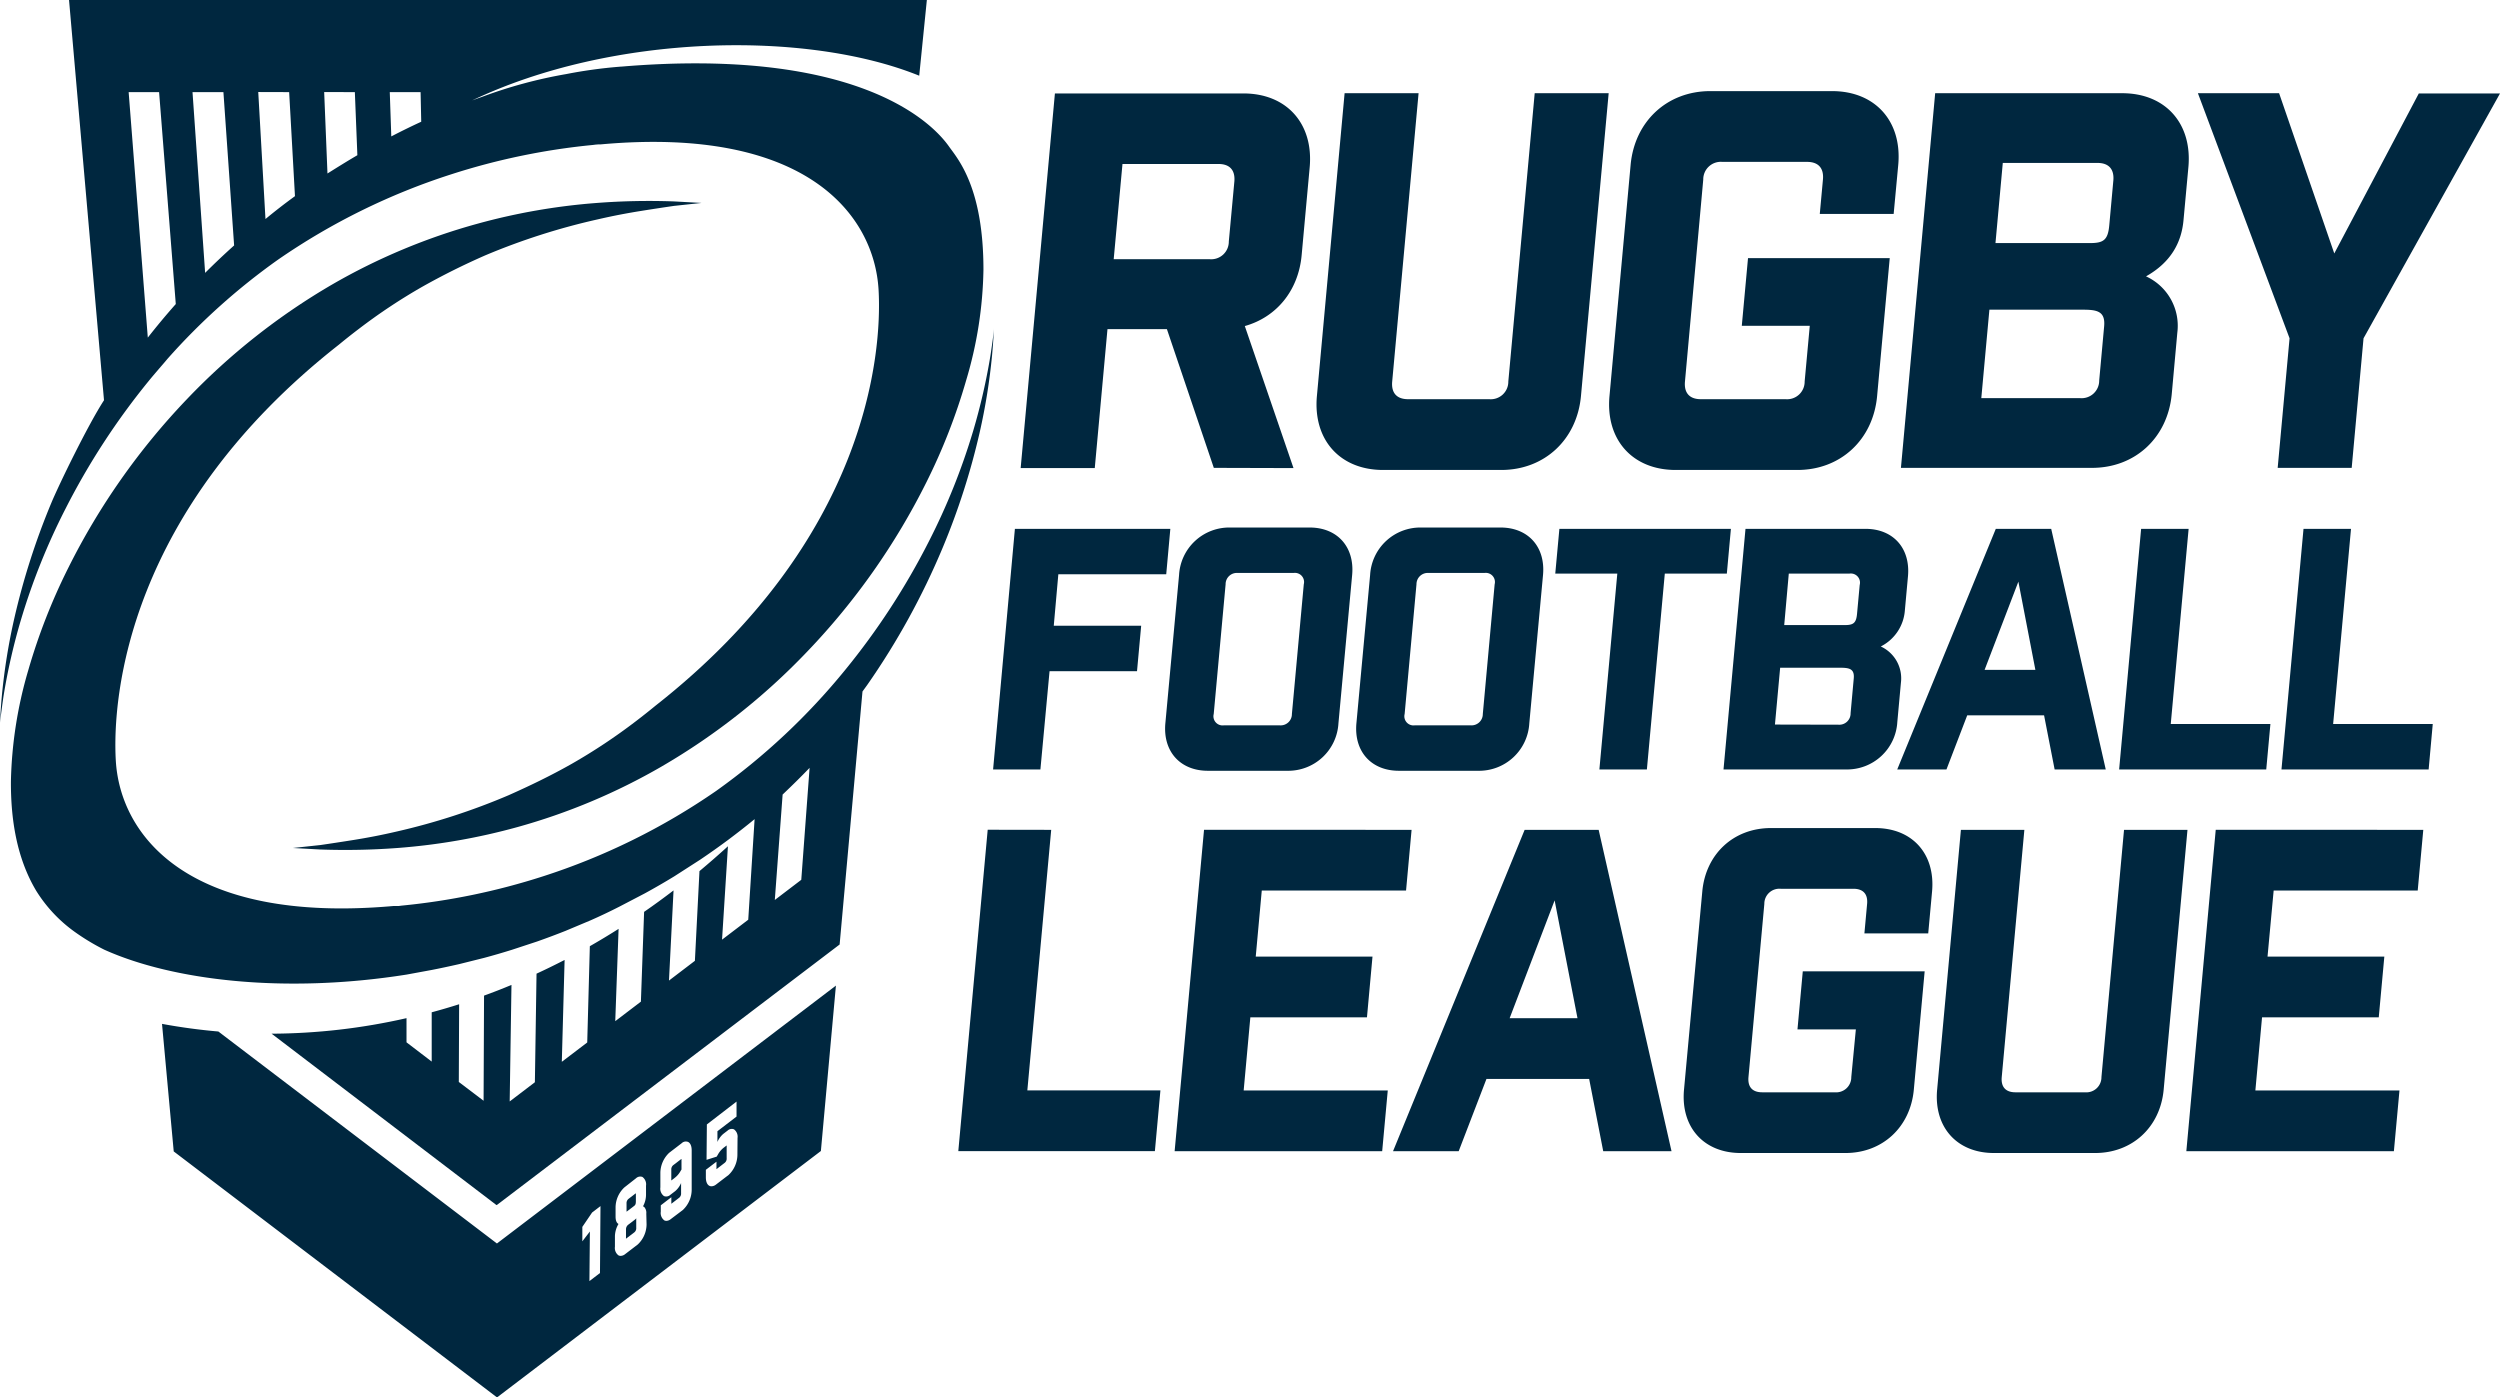 <?xml version="1.0"?>
<svg xmlns="http://www.w3.org/2000/svg" viewBox="0 0 546.85 305.67"><defs><style>.cls-1{fill:#00273f;}</style></defs><g id="Layer_2" data-name="Layer 2"><g id="Layer_1-2" data-name="Layer 1"><path class="cls-1" d="M265.51,102.34,255.25,72h-13l-2.78,30.39H223.26l7.49-81.95H272c9.44,0,15.35,6.6,14.48,16.16l-1.76,19.24c-.71,7.74-5.51,13.54-12.43,15.48l10.65,31.07ZM270,39.74c.23-2.51-1-3.87-3.47-3.87h-21L243.61,56.7h21a3.85,3.85,0,0,0,4.18-3.87Z"/><path class="cls-1" d="M345.82,86.63c-.88,9.56-8,16.17-17.44,16.17H302.54c-9.44,0-15.35-6.61-14.48-16.17l6.06-66.24H310.3l-5.77,63.06c-.23,2.5,1,3.87,3.47,3.87h17.76a3.84,3.84,0,0,0,4.17-3.87l5.77-63.06h16.18Z"/><path class="cls-1" d="M398.75,39.28c.23-2.5-1-3.87-3.47-3.87H376.74a3.84,3.84,0,0,0-4.17,3.87l-4,44.17c-.23,2.5,1,3.87,3.47,3.87h18.54a3.84,3.84,0,0,0,4.17-3.87l1.12-12.18H381l1.36-14.8h31L410.6,86.63c-.87,9.56-8,16.17-17.43,16.17H366.54c-9.44,0-15.36-6.61-14.48-16.17l4.62-50.54c.87-9.56,8-16.16,17.43-16.16h26.64c9.43,0,15.35,6.6,14.47,16.16l-1,10.7H398.06Z"/><path class="cls-1" d="M464.21,20.39c9.44,0,15.35,6.6,14.48,16.16l-1.07,11.61c-.44,4.89-2.75,9.22-8.2,12.29a11.89,11.89,0,0,1,6.85,12.3l-1.22,13.43c-.88,9.56-8,16.16-17.44,16.16h-41.8l7.49-81.95ZM455,87.09a3.85,3.85,0,0,0,4.18-3.87l1.08-11.84c.31-3.41-1.69-3.64-4.84-3.64H435.16l-1.77,19.35Zm2.2-33.92c2.93,0,3.89-.68,4.18-3.87l.89-9.79c.23-2.5-1-3.87-3.46-3.87H438.09l-1.6,17.53Z"/><path class="cls-1" d="M498.22,102.34,500.82,74,480.77,20.39h17.76L510.6,55.44l18.49-35h17.76L517,74l-2.59,28.34Z"/><path class="cls-1" d="M229.94,181.52l-5.22,57h29.11l-1.21,13.28h-43l6.43-70.3Z"/><path class="cls-1" d="M308.77,181.52l-1.21,13.28H276l-1.32,14.45h25.54l-1.21,13.28H273.5l-1.46,16h31.52l-1.22,13.28h-45.4l6.43-70.3Z"/><path class="cls-1" d="M319.07,251.82H304.71l28.79-70.3h16.19l15.94,70.3H350.69L347.61,236H325.15Zm11.15-29.1h14.84l-5-25.77Z"/><path class="cls-1" d="M408.41,197.73c.2-2.15-.85-3.32-3-3.32h-15.9a3.29,3.29,0,0,0-3.58,3.32l-3.47,37.88c-.19,2.15.85,3.32,3,3.32h15.91a3.3,3.3,0,0,0,3.58-3.32l1-10.44H393.18l1.16-12.7H421l-2.37,25.88c-.75,8.2-6.86,13.86-14.95,13.86H380.78c-8.1,0-13.17-5.66-12.42-13.86l4-43.35c.75-8.21,6.86-13.87,15-13.87h22.84c8.1,0,13.17,5.66,12.42,13.87l-.84,9.17H407.82Z"/><path class="cls-1" d="M473.28,238.35c-.75,8.2-6.86,13.86-15,13.86H436.15c-8.09,0-13.17-5.66-12.42-13.86l5.2-56.83h13.88l-4.95,54.09c-.19,2.15.86,3.32,3,3.32h15.23a3.3,3.3,0,0,0,3.58-3.32l4.94-54.09h13.88Z"/><path class="cls-1" d="M530.07,181.52l-1.22,13.28H497.34L496,209.25h25.55l-1.22,13.28H494.8l-1.46,16h31.52l-1.22,13.28h-45.4l6.43-70.3Z"/><path class="cls-1" d="M222,115.68h34l-.9,9.94h-23.6l-1,11.26h19.12l-.91,9.94H229.58l-2,21.49H217.23Z"/><path class="cls-1" d="M286.47,115.39c6.06,0,9.86,4.24,9.3,10.38l-3,32.45a11,11,0,0,1-11.2,10.38H264.21c-6.06,0-9.86-4.24-9.3-10.38l3-32.45a11,11,0,0,1,11.2-10.38Zm-1.28,12.42a2,2,0,0,0-2.23-2.48H270.77a2.46,2.46,0,0,0-2.68,2.48l-2.6,28.37a2,2,0,0,0,2.23,2.48h12.19a2.46,2.46,0,0,0,2.68-2.48Z"/><path class="cls-1" d="M328.22,115.39c6.06,0,9.86,4.24,9.3,10.38l-3,32.45a11,11,0,0,1-11.2,10.38H306c-6.07,0-9.86-4.24-9.3-10.38l3-32.45a11,11,0,0,1,11.19-10.38Zm-1.28,12.42a2,2,0,0,0-2.23-2.48H312.52a2.47,2.47,0,0,0-2.68,2.48l-2.59,28.37a2,2,0,0,0,2.22,2.48h12.2a2.47,2.47,0,0,0,2.68-2.48Z"/><path class="cls-1" d="M364.16,125.47l-3.92,42.84H349.85l3.92-42.84H340.2l.9-9.79h37.52l-.89,9.79Z"/><path class="cls-1" d="M408.06,115.68c6.06,0,9.85,4.24,9.29,10.38l-.68,7.46a9.63,9.63,0,0,1-5.27,7.89,7.66,7.66,0,0,1,4.41,7.9l-.79,8.62a11,11,0,0,1-11.2,10.38H377l4.81-52.63Zm-5.94,42.84A2.47,2.47,0,0,0,404.8,156l.69-7.6c.2-2.19-1.08-2.34-3.1-2.34h-13l-1.14,12.43Zm1.41-21.79c1.88,0,2.5-.44,2.68-2.48l.58-6.29a2,2,0,0,0-2.23-2.49H391.28l-1,11.26Z"/><path class="cls-1" d="M425.77,168.31H415l21.56-52.63h12.12l11.93,52.63H449.43l-2.31-11.84H430.31Zm8.34-21.78h11.11l-3.72-19.3Z"/><path class="cls-1" d="M478.74,115.68l-3.91,42.69h21.8l-.91,9.94H463.54l4.81-52.63Z"/><path class="cls-1" d="M514.26,115.68l-3.91,42.69h21.79l-.9,9.94H499.05l4.82-52.63Z"/><path class="cls-1" d="M217.27,73.27c-.1,1-.32,2.51-.61,4.45a134.39,134.39,0,0,1-3.79,16.54,142.84,142.84,0,0,1-9.73,24.25,155.82,155.82,0,0,1-18.24,28A144.21,144.21,0,0,1,156.66,173a144.24,144.24,0,0,1-37.95,18.71,147,147,0,0,1-30.89,6.39l-.62.08-.68,0-.46,0c-45,4-59.79-15.48-60.73-31.83-.8-14,2.6-54.69,48.78-90.94,1.43-1.18,2.88-2.33,4.32-3.42a124.64,124.64,0,0,1,14-9.3,153.77,153.77,0,0,1,13.8-6.87A144.92,144.92,0,0,1,130.68,48c3.53-.82,6.73-1.41,9.54-1.86s5.22-.81,7.19-1.1l6.06-.65-6-.33a150,150,0,0,0-17,.34,136.79,136.79,0,0,0-26.07,4.55A134.8,134.8,0,0,0,72.71,62.2,143.93,143.93,0,0,0,40.89,87.31a150.64,150.64,0,0,0-26,37,130.77,130.77,0,0,0-8.71,22.31,92.56,92.56,0,0,0-3.79,24.2c-.06,8.22,1.21,16.78,5.51,24a31.39,31.39,0,0,0,8.55,9.09,48.44,48.44,0,0,0,6.37,3.83c14.78,6.66,39.18,9.71,66.12,5.44l5.43-1c2-.39,4-.82,6.07-1.29l5.44-1.36q3.06-.82,6.12-1.78l5.47-1.8c2.07-.73,4.13-1.5,6.2-2.32l5.5-2.31q3.16-1.39,6.31-3l5.56-2.9q3.24-1.77,6.45-3.73l5.63-3.62q3.12-2.1,6.2-4.39v0c1.93-1.45,3.85-2.94,5.74-4.5l-1.39,22-5.73,4.36,1.29-20.43c-2.08,1.9-4.15,3.7-6.23,5.44l-1,19.62-5.67,4.32,1-19.72q-3.21,2.46-6.44,4.69l-.7,19.64-5.61,4.27.73-20.19q-3.15,2-6.29,3.79l-.57,21.06-5.56,4.23.61-22.28c-2.06,1.06-4.1,2.06-6.14,3L117,236.73l-5.51,4.2.39-25.49c-2,.84-4,1.62-6,2.34l-.1,23-5.42-4.11.07-17c-2,.64-4,1.22-6,1.76l0,10.78L88.92,228v-5.29a135.29,135.29,0,0,1-29.51,3.4l49.19,37.49.06-.05,0,.05,75-57,5-55.34c.33-.46.67-.92,1-1.38a160.92,160.92,0,0,0,16.54-30.07,155,155,0,0,0,8.09-25.21A132.51,132.51,0,0,0,217,77.76c.18-2,.29-3.47.33-4.48l.09-1.54S217.4,72.26,217.27,73.27Zm-42,119.18-5.79,4.41,1.71-23.06c2-1.9,4-3.86,5.9-5.84Z"/><path class="cls-1" d="M207.65,32.14C203,25.46,185.4,10.43,135.92,14.57h-.1a105,105,0,0,0-12,1.64,102.74,102.74,0,0,0-18.44,5c-.7.24-1.4.5-2.1.76,30.55-14.56,73-15.44,97.79-5.41L202.74,0H15.1l7.65,87.55C19.24,92.94,12.9,106,11.23,110a156,156,0,0,0-8.09,25.21A132.51,132.51,0,0,0,.42,152.05c-.18,2-.29,3.47-.33,4.48L0,158.07s.06-.52.19-1.53.32-2.52.61-4.45a134,134,0,0,1,3.79-16.54,142.84,142.84,0,0,1,9.73-24.25,155.82,155.82,0,0,1,18.24-28c.67-.83,1.38-1.65,2.08-2.47s1.35-1.55,2-2.34A142.2,142.2,0,0,1,60.8,56.81a143.94,143.94,0,0,1,38-18.71,147,147,0,0,1,30.89-6.39l.62-.08.68-.05.46,0c45-4.05,59.79,15.48,60.73,31.83.8,14-2.6,54.69-48.78,90.94q-2.15,1.77-4.32,3.42a125.45,125.45,0,0,1-14,9.3c-4.69,2.66-9.34,4.88-13.81,6.87a143.89,143.89,0,0,1-24.42,7.93c-3.53.83-6.73,1.42-9.54,1.87s-5.22.81-7.19,1.1l-6.06.65,6,.33a152.41,152.41,0,0,0,17-.34,136.79,136.79,0,0,0,26.07-4.55,134.8,134.8,0,0,0,31.62-13.28,143.69,143.69,0,0,0,31.82-25.12,150.58,150.58,0,0,0,26.05-37,130.77,130.77,0,0,0,8.71-22.31A89,89,0,0,0,215.12,59C215.12,41.2,209.66,34.93,207.65,32.14ZM92,20.15l.14,6.48c-2.18,1-4.37,2.08-6.55,3.21l-.33-9.69Zm-14.38,0,.55,13.8c-2.19,1.28-4.37,2.64-6.54,4l-.72-17.81Zm-14.37,0,1.27,22.76q-3.27,2.37-6.45,5L56.49,20.13Zm-14.38,0,2.34,33.54q-3.23,2.89-6.34,6L42.11,20.15Zm-20.73,0H34.8l3.65,46.36q-3.15,3.55-6.12,7.34Z"/><path class="cls-1" d="M149,253.54l-1.74,1.33a1.18,1.18,0,0,0-.42,1l0,2.1a1.1,1.1,0,0,0,0,.24l.08-.05.74-.57a4.85,4.85,0,0,0,1.19-1.41l.22-.36,0-2.06a1.1,1.1,0,0,0,0-.24Z"/><path class="cls-1" d="M139,266.69l-1.56,1.19a1.26,1.26,0,0,0-.51,1l0,1.83a1.1,1.1,0,0,0,0,.24l.07-.05,1.76-1.34a1.16,1.16,0,0,0,.41-1l0-1.83a.86.86,0,0,0,0-.23Z"/><path class="cls-1" d="M137.12,265l1.56-1.19c.28-.21.4-.4.41-1v-1.51a1,1,0,0,0,0-.24l-.07,0-1.55,1.19a1.2,1.2,0,0,0-.42,1v1.52a1.63,1.63,0,0,0,0,.25Z"/><path class="cls-1" d="M108.7,272,47.76,225.63c-3.93-.34-8.07-.88-12.32-1.67L38,251.86l70.72,53.81,70.84-53.9,3.29-36.18Zm22.54,6.46-2.31,1.77.1-10.85-1.65,2.15,0-3.16,2.13-3.14,1.84-1.41Zm10.19-10.62a6.1,6.1,0,0,1-1.93,4.38l-2.76,2.11a1.59,1.59,0,0,1-1,.38,1,1,0,0,1-.45-.11,2,2,0,0,1-.78-1.89l0-2.34a5.47,5.47,0,0,1,.78-2.64c-.43-.23-.64-.78-.64-1.63l0-2a6.06,6.06,0,0,1,1.93-4.37l2.55-2a1.33,1.33,0,0,1,1.4-.28,2,2,0,0,1,.78,1.9l0,2a5.27,5.27,0,0,1-.66,2.52.87.87,0,0,1,.31.2,1.89,1.89,0,0,1,.41,1.4Zm9.87-7.55a6.14,6.14,0,0,1-1.93,4.38l-2.65,2a1.59,1.59,0,0,1-.95.38,1,1,0,0,1-.45-.1,2,2,0,0,1-.78-1.9l0-1.4,2.31-1.77,0,1.17a1.21,1.21,0,0,0,0,.25l.08-.05,1.64-1.26a1.18,1.18,0,0,0,.41-1l0-2.21a4.86,4.86,0,0,1-1.28,1.76l-1.06.81a1.33,1.33,0,0,1-1.4.28,2,2,0,0,1-.79-1.9l0-3.19a6.12,6.12,0,0,1,1.93-4.38l2.74-2.1a1.3,1.3,0,0,1,1.4-.27c.51.25.79.94.78,1.89Zm10-7.66a6.16,6.16,0,0,1-1.93,4.38l-2.75,2.1a1.63,1.63,0,0,1-1,.38,1,1,0,0,1-.44-.1c-.51-.25-.79-.94-.78-1.9v-1.61l2.32-1.77,0,1.39a1.17,1.17,0,0,0,0,.24l.07-.05,1.74-1.34a1.16,1.16,0,0,0,.42-1l0-2.55a1.1,1.1,0,0,0,0-.24l-.07.05-.62.47a4.93,4.93,0,0,0-1.19,1.41l-.3.51-2.22.7.07-7.74,6.49-5,0,3.28-4.18,3.2,0,2.35a4.86,4.86,0,0,1,1.28-1.76l.94-.72a1.32,1.32,0,0,1,1.4-.28,2,2,0,0,1,.78,1.89Z"/></g></g></svg>
